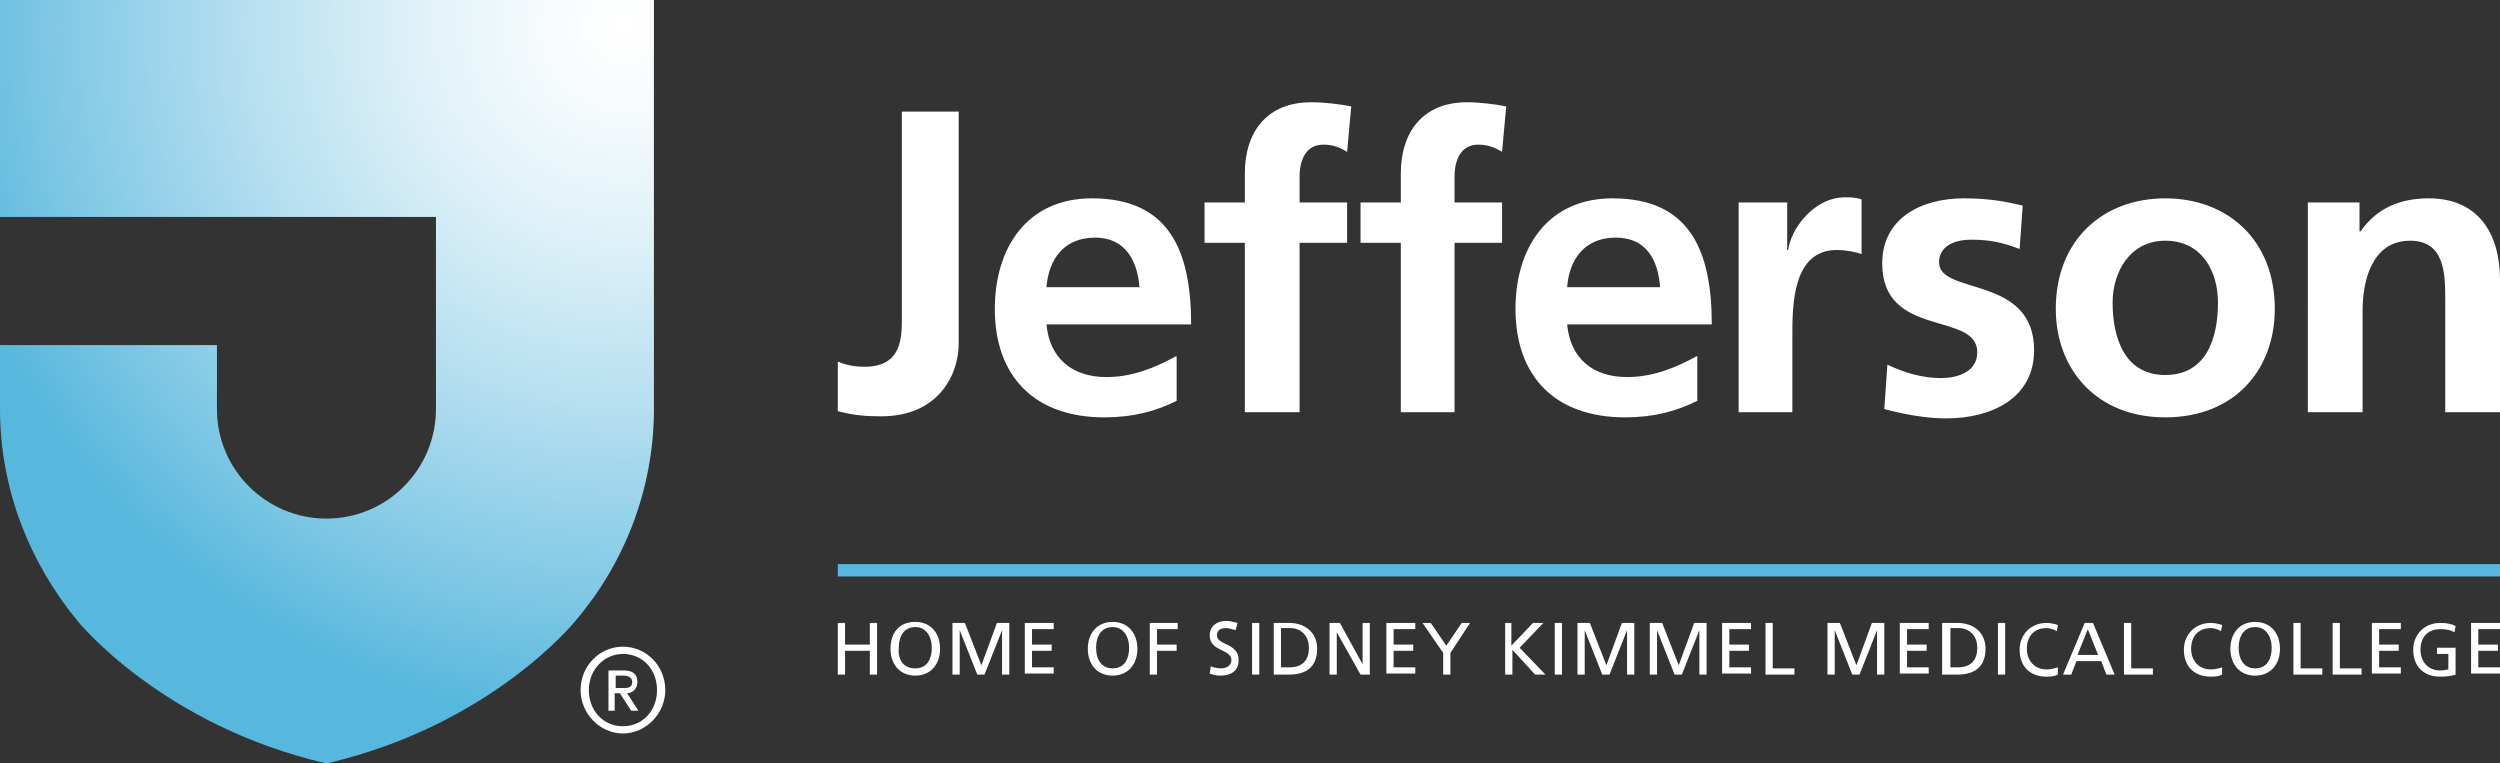 <?xml version="1.0" encoding="utf-8"?>
<!-- Generator: Adobe Illustrator 27.4.1, SVG Export Plug-In . SVG Version: 6.00 Build 0)  -->
<svg version="1.1" id="Layer_1" xmlns="http://www.w3.org/2000/svg" xmlns:xlink="http://www.w3.org/1999/xlink" x="0px" y="0px"
	 viewBox="0 0 242 73.9" style="enable-background:new 0 0 242 73.9;" xml:space="preserve">
<rect x="0" y="0" width="242" height="73.9" fill="#333333" stroke="none"/>
<style type="text/css">
	.st0{fill:url(#SVGID_1_);}
	.st1{fill:#FFFFFF;}
	.st2{fill:#58B7DD;}
</style>
<g>
	
		<radialGradient id="SVGID_1_" cx="59.371" cy="0.234" r="68.989" gradientTransform="matrix(0.981 0 0 0.981 2.112 2.395)" gradientUnits="userSpaceOnUse">
		<stop  offset="0" style="stop-color:#FFFFFF"/>
		<stop  offset="0.116" style="stop-color:#F6FBFD"/>
		<stop  offset="0.305" style="stop-color:#DEF1F8"/>
		<stop  offset="0.543" style="stop-color:#B6DFF0"/>
		<stop  offset="0.819" style="stop-color:#7FC8E5"/>
		<stop  offset="1" style="stop-color:#58B7DD"/>
	</radialGradient>
	<path class="st0" d="M63.3,39.6c0,7.8-2.9,15-7.6,20.5c0,0-8.1,10.1-24.1,13.8c-16-3.7-24.1-13.8-24.1-13.8C2.9,54.5,0,47.4,0,39.6
		v-6.2h21v6.2c0,5.9,4.8,10.6,10.6,10.6c5.9,0,10.6-4.8,10.6-10.6V21H0V0h63.3V39.6z"/>
	<path class="st1" d="M223.4,19.6h5v2.8h0.1c1.6-2.3,3.9-3.2,6.6-3.2c4.8,0,6.9,3.4,6.9,7.9v12.8h-5.3V29.1c0-2.5,0-5.8-3.4-5.8
		c-3.8,0-4.6,4.1-4.6,6.7v9.9h-5.3V19.6z M209.6,36.3c-4,0-5.1-3.7-5.1-7c0-3,1.7-6,5.1-6c3.5,0,5.1,2.9,5.1,6
		C214.7,32.7,213.6,36.3,209.6,36.3z M209.6,19.2c-6,0-10.6,4-10.6,10.7c0,5.8,3.9,10.5,10.6,10.5c6.7,0,10.6-4.6,10.6-10.5
		C220.2,23.2,215.6,19.2,209.6,19.2z M195.8,19.9c-1.7-0.4-3.3-0.7-5.7-0.7c-4.1,0-7.9,1.9-7.9,6.3c0,7.3,9.2,4.6,9.2,8.6
		c0,2-2.1,2.5-3.5,2.5c-1.8,0-3.5-0.5-5.2-1.3l-0.3,4.3c1.9,0.5,4,0.9,6,0.9c4.3,0,8.5-1.9,8.5-6.6c0-7.3-9.2-5.3-9.2-8.5
		c0-1.7,1.7-2.2,3.1-2.2c1.9,0,3.1,0.3,4.7,0.9L195.8,19.9z M168.2,39.9h5.3v-7.4c0-2.9,0-8.3,4.3-8.3c0.9,0,1.9,0.2,2.4,0.4v-5.3
		c-0.6-0.2-1.1-0.2-1.6-0.2c-3.1,0-5.3,3.2-5.5,5.1h-0.1v-4.6h-4.7V39.9z M151.7,27.8c0.2-2.7,1.7-4.8,4.7-4.8c3,0,4.1,2.2,4.3,4.8
		H151.7z M164.2,34.5c-2,1.1-4.2,2-6.7,2c-3.3,0-5.5-1.8-5.8-5.1h14c0-7.1-2.1-12.2-9.6-12.2c-6.3,0-9.4,4.8-9.4,10.7
		c0,6.6,3.9,10.5,10.6,10.5c2.8,0,5-0.6,7-1.6V34.5z M135.5,39.9h5.3V23.5h4.6v-3.9h-4.6v-2.5c0-1.6,0.6-3.1,2.3-3.1
		c1.1,0,1.8,0.4,2.3,0.7l0.4-4.4c-1-0.2-2.5-0.4-3.8-0.4c-4.2,0-6.4,2.8-6.4,6.9v2.8h-3.9v3.9h3.9V39.9z M120.5,39.9h5.3V23.5h4.6
		v-3.9h-4.6v-2.5c0-1.6,0.6-3.1,2.3-3.1c1.1,0,1.8,0.4,2.3,0.7l0.4-4.4c-1-0.2-2.5-0.4-3.9-0.4c-4.2,0-6.4,2.8-6.4,6.9v2.8h-3.9v3.9
		h3.9V39.9z M101.3,27.8c0.2-2.7,1.7-4.8,4.7-4.8c2.9,0,4.1,2.2,4.3,4.8H101.3z M113.8,34.5c-2,1.1-4.2,2-6.7,2
		c-3.3,0-5.5-1.8-5.8-5.1h14c0-7.1-2.1-12.2-9.6-12.2c-6.3,0-9.4,4.8-9.4,10.7c0,6.6,3.9,10.5,10.6,10.5c2.8,0,5-0.6,7-1.6V34.5z
		 M81.1,39.8c1.5,0.4,2.7,0.5,4.2,0.5c5.6,0,7.5-4.1,7.5-7V10.8h-5.5v19.9c0,2,0,4.8-3.6,4.8c-1.1,0-1.9-0.2-2.6-0.5V39.8z"/>
	<path class="st2" d="M242,55.8H81.1v-1.2H242V55.8z"/>
	<path class="st1" d="M239.2,60.3h2.8v0.6h-2.1v1.5h1.9V63h-1.9v1.6h2.1v0.6h-2.8V60.3z M237.6,61.2c-0.4-0.2-0.7-0.3-1.4-0.3
		c-1.2,0-1.9,0.8-1.9,2c0,1.2,0.8,2,1.9,2c0.5,0,0.6-0.1,0.8-0.1v-1.5h-1.1v-0.6h1.8v2.6c-0.3,0.1-0.7,0.2-1.5,0.2
		c-1.6,0-2.6-1-2.6-2.6c0-1.5,1.1-2.6,2.6-2.6c0.7,0,1.1,0.1,1.5,0.3L237.6,61.2z M229.6,60.3h2.8v0.6h-2.1v1.5h1.9V63h-1.9v1.6h2.1
		v0.6h-2.8V60.3z M225.8,60.3h0.7v4.4h2.1v0.6h-2.8V60.3z M222,60.3h0.7v4.4h2.1v0.6H222V60.3z M218.3,60.2c1.5,0,2.4,1.1,2.4,2.6
		c0,1.5-0.9,2.6-2.4,2.6c-1.5,0-2.4-1.1-2.4-2.6C215.9,61.3,216.8,60.2,218.3,60.2z M218.3,64.7c1.2,0,1.6-1,1.6-2c0-1-0.5-2-1.6-2
		c-1.1,0-1.6,0.9-1.6,2C216.7,63.8,217.2,64.7,218.3,64.7z M215,61.1c-0.3-0.2-0.7-0.3-1-0.3c-1.2,0-1.9,0.8-1.9,2
		c0,1.2,0.8,2,1.9,2c0.4,0,0.8-0.1,1.1-0.2l0,0.7c-0.4,0.2-0.8,0.2-1.1,0.2c-1.6,0-2.6-1-2.6-2.6c0-1.5,1.1-2.6,2.6-2.6
		c0.4,0,0.8,0.1,1.1,0.2L215,61.1z M205.6,60.3h0.7v4.4h2.1v0.6h-2.8V60.3z M201.8,60.3h0.8l2.1,5h-0.8l-0.5-1.3h-2.4l-0.5,1.3h-0.8
		L201.8,60.3z M202.1,60.9l-1,2.5h2L202.1,60.9z M199.1,61.1c-0.3-0.2-0.7-0.3-1-0.3c-1.2,0-1.9,0.8-1.9,2c0,1.2,0.8,2,1.9,2
		c0.4,0,0.8-0.1,1.1-0.2l0,0.7c-0.4,0.2-0.8,0.2-1.1,0.2c-1.6,0-2.6-1-2.6-2.6c0-1.5,1.1-2.6,2.6-2.6c0.4,0,0.8,0.1,1.1,0.2
		L199.1,61.1z M193.4,60.3h0.7v5h-0.7V60.3z M188,60.3h1.5c1.5,0,2.7,0.9,2.7,2.5c0,1.7-1,2.5-2.7,2.5H188V60.3z M188.7,64.6h0.8
		c1.2,0,1.9-0.6,1.9-1.9c0-1.2-0.8-1.9-1.8-1.9h-0.8V64.6z M183.9,60.3h2.8v0.6h-2.1v1.5h1.9V63h-1.9v1.6h2.1v0.6h-2.8V60.3z
		 M176.9,60.3h1.2l1.6,4.1l1.5-4.1h1.2v5h-0.7v-4.3h0l-1.7,4.3h-0.7l-1.7-4.3h0v4.3h-0.7V60.3z M170.9,60.3h0.7v4.4h2.1v0.6h-2.8
		V60.3z M166.7,60.3h2.8v0.6h-2.1v1.5h1.9V63h-1.9v1.6h2.1v0.6h-2.8V60.3z M159.7,60.3h1.2l1.6,4.1l1.5-4.1h1.2v5h-0.7v-4.3h0
		l-1.7,4.3h-0.7l-1.7-4.3h0v4.3h-0.7V60.3z M152.7,60.3h1.2l1.6,4.1l1.5-4.1h1.2v5h-0.7v-4.3h0l-1.7,4.3h-0.7l-1.7-4.3h0v4.3h-0.7
		V60.3z M150.5,60.3h0.7v5h-0.7V60.3z M145.6,60.3h0.7v2.2l2.1-2.2h1l-2.3,2.4l2.5,2.6h-1l-2.2-2.4v2.4h-0.7V60.3z M139.7,63.2
		l-2-2.9h0.8l1.5,2.2l1.5-2.2h0.8l-1.9,2.9v2.1h-0.7V63.2z M134.2,60.3h2.8v0.6h-2.1v1.5h1.9V63h-1.9v1.6h2.1v0.6h-2.8V60.3z
		 M128.7,60.3h1l2.2,4h0v-4h0.7v5h-0.9l-2.3-4.1h0v4.1h-0.7V60.3z M123.3,60.3h1.5c1.5,0,2.7,0.9,2.7,2.5c0,1.7-1,2.5-2.7,2.5h-1.5
		V60.3z M124,64.6h0.8c1.2,0,1.9-0.6,1.9-1.9c0-1.2-0.8-1.9-1.8-1.9H124V64.6z M121.2,60.3h0.7v5h-0.7V60.3z M119.6,61
		c-0.4-0.1-0.6-0.2-0.9-0.2c-0.4,0-0.9,0.1-0.9,0.7c0,1,2.1,0.7,2.1,2.4c0,1.1-0.8,1.5-1.8,1.5c-0.4,0-0.7-0.1-1-0.2l0.1-0.7
		c0.2,0.1,0.7,0.2,1,0.2c0.4,0,1-0.2,1-0.8c0-1.1-2.1-0.8-2.1-2.4c0-0.9,0.7-1.4,1.6-1.4c0.3,0,0.7,0.1,1.1,0.2L119.6,61z
		 M111.3,60.3h2.7v0.6H112v1.5h1.9V63H112v2.3h-0.7V60.3z M107.7,60.2c1.5,0,2.4,1.1,2.4,2.6c0,1.5-0.9,2.6-2.4,2.6
		c-1.5,0-2.4-1.1-2.4-2.6C105.3,61.3,106.2,60.2,107.7,60.2z M107.7,64.7c1.2,0,1.6-1,1.6-2c0-1-0.5-2-1.6-2c-1.1,0-1.6,0.9-1.6,2
		C106.1,63.8,106.6,64.7,107.7,64.7z M99.2,60.3h2.8v0.6h-2.1v1.5h1.9V63h-1.9v1.6h2.1v0.6h-2.8V60.3z M92.2,60.3h1.2l1.6,4.1
		l1.5-4.1h1.2v5H97v-4.3h0l-1.7,4.3h-0.7l-1.7-4.3h0v4.3h-0.7V60.3z M88.6,60.2c1.5,0,2.4,1.1,2.4,2.6c0,1.5-0.9,2.6-2.4,2.6
		c-1.5,0-2.4-1.1-2.4-2.6C86.2,61.3,87,60.2,88.6,60.2z M88.6,64.7c1.2,0,1.6-1,1.6-2c0-1-0.5-2-1.6-2c-1.1,0-1.6,0.9-1.6,2
		C86.9,63.8,87.4,64.7,88.6,64.7z M81.1,60.3h0.7v2.1h2.4v-2.1h0.7v5h-0.7V63h-2.4v2.3h-0.7V60.3z"/>
	<g>
		<path class="st1" d="M60.3,62.6c2.3,0,4.1,1.9,4.1,4.2S62.5,71,60.3,71c-2.2,0-4.1-1.9-4.1-4.2S58,62.6,60.3,62.6z M60.3,70.3
			c1.9,0,3.3-1.5,3.3-3.5c0-2-1.4-3.5-3.3-3.5c-1.8,0-3.3,1.5-3.3,3.5C57,68.8,58.4,70.3,60.3,70.3z M58.9,64.9h1.5
			c0.9,0,1.3,0.4,1.3,1.1c0,0.6-0.4,1.1-1,1.1l1.1,1.7h-0.7l-1.1-1.7h-0.5v1.7h-0.6V64.9z M59.6,66.6h0.8c0.5,0,0.8-0.1,0.8-0.6
			c0-0.4-0.4-0.6-0.8-0.6h-0.8V66.6z"/>
	</g>
</g>
</svg>